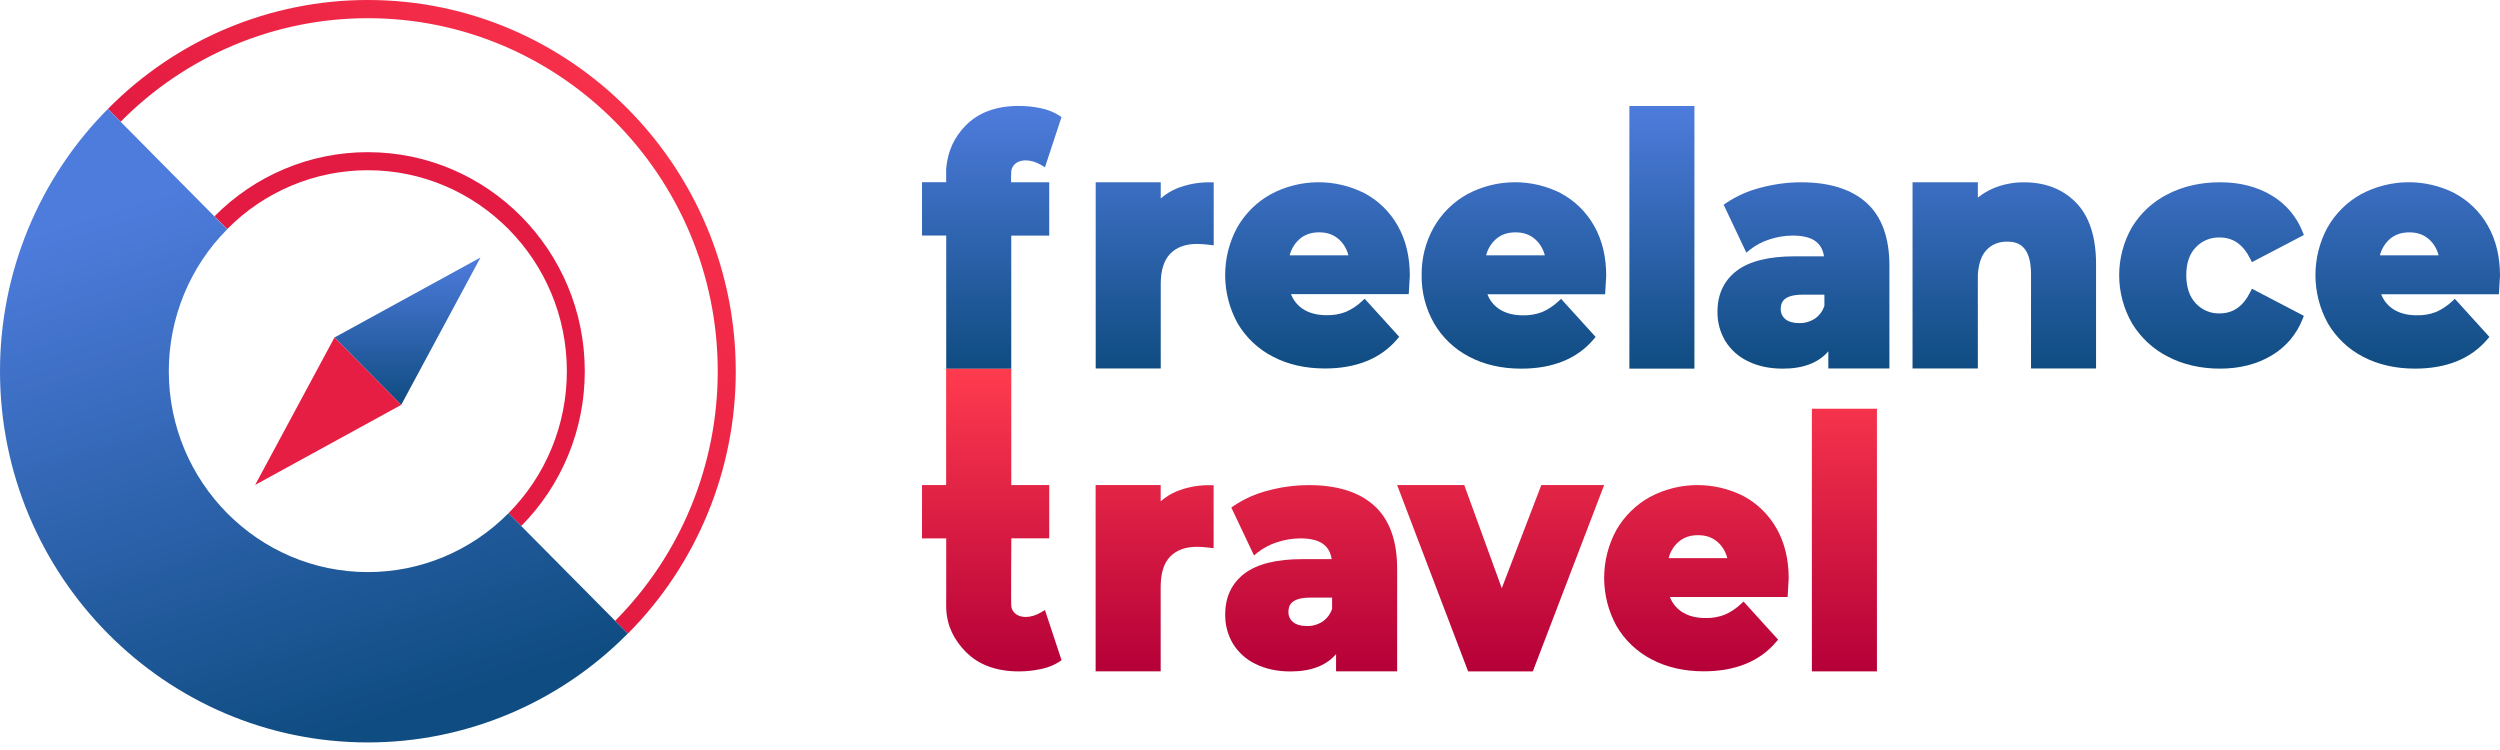 <?xml version="1.0" encoding="UTF-8"?> <svg xmlns="http://www.w3.org/2000/svg" width="250" height="75" viewBox="0 0 250 75" fill="none"> <path d="M36.782 1.96562e-06C31.953 -0.002 27.171 0.96 22.71 2.829C18.25 4.697 14.199 7.437 10.791 10.89L11.415 11.52L12.062 12.173C15.305 8.889 19.159 6.284 23.402 4.507C27.645 2.73 32.194 1.817 36.788 1.82C56.079 1.82 71.773 17.659 71.773 37.127C71.776 41.763 70.871 46.354 69.11 50.636C67.35 54.919 64.768 58.808 61.514 62.08L62.162 62.734L62.785 63.363C66.208 59.923 68.923 55.834 70.775 51.331C72.627 46.829 73.579 42.002 73.576 37.127C73.566 16.653 57.059 1.96562e-06 36.782 1.96562e-06Z" fill="url(#paint0_linear)"></path> <path d="M36.784 15.217C33.935 15.214 31.113 15.779 28.481 16.88C25.849 17.981 23.458 19.596 21.446 21.632L22.075 22.266L22.718 22.913C24.562 21.045 26.755 19.563 29.169 18.552C31.583 17.541 34.171 17.022 36.784 17.023C47.758 17.023 56.685 26.034 56.685 37.109C56.689 39.749 56.175 42.363 55.174 44.802C54.173 47.24 52.703 49.455 50.851 51.319L51.494 51.968L52.122 52.602C54.139 50.571 55.739 48.159 56.83 45.503C57.921 42.847 58.481 39.999 58.478 37.124C58.484 25.046 48.749 15.217 36.784 15.217Z" fill="url(#paint1_linear)"></path> <path d="M62.157 62.729L61.51 62.076L52.12 52.6L51.492 51.966L50.85 51.318C49.006 53.187 46.813 54.669 44.399 55.679C41.985 56.69 39.397 57.21 36.784 57.208C25.809 57.208 16.881 48.197 16.881 37.124C16.88 34.486 17.394 31.874 18.396 29.438C19.397 27.002 20.866 24.789 22.717 22.928L22.074 22.28L21.446 21.646L12.056 12.167L11.409 11.514L10.791 10.89C7.369 14.33 4.655 18.418 2.803 22.919C0.951 27.421 -0.002 32.247 1.9477e-06 37.121C1.9477e-06 57.584 16.501 74.243 36.782 74.243C41.613 74.245 46.396 73.284 50.858 71.415C55.319 69.547 59.37 66.806 62.779 63.353L62.157 62.729Z" fill="url(#paint2_linear)"></path> <path d="M48.052 25.748L33.444 33.751L36.782 37.12L40.121 40.488L48.052 25.748Z" fill="url(#paint3_linear)"></path> <path d="M25.514 48.492L40.121 40.488L36.782 37.12L33.444 33.751L25.514 48.492Z" fill="url(#paint4_linear)"></path> <path d="M101.393 16.507C101.255 16.667 101.165 16.862 101.132 17.071C101.105 17.455 101.097 17.84 101.109 18.224H104.923V23.558H101.125V36.877H94.621V23.552H92.201V18.218H94.617V16.876C94.775 15.065 95.444 13.715 96.538 12.581C97.814 11.261 99.613 10.591 101.883 10.591C102.629 10.589 103.372 10.668 104.101 10.827C104.752 10.954 105.374 11.203 105.935 11.56L106.151 11.71L104.495 16.73L104.127 16.507C103.106 15.891 101.944 15.872 101.393 16.507Z" fill="url(#paint5_linear)"></path> <path d="M169.443 10.598H162.938V36.862H169.443V10.598Z" fill="url(#paint6_linear)"></path> <path fill-rule="evenodd" clip-rule="evenodd" d="M156.126 19.339C154.667 18.592 153.051 18.21 151.415 18.224C149.779 18.238 148.17 18.649 146.723 19.421C145.327 20.197 144.168 21.344 143.374 22.739C142.558 24.193 142.14 25.841 142.165 27.512C142.139 29.203 142.569 30.869 143.406 32.334C144.239 33.759 145.455 34.917 146.914 35.671C148.408 36.462 150.166 36.865 152.125 36.865C155.279 36.865 157.718 35.874 159.368 33.923L159.562 33.693L156.107 29.884L155.857 30.114C155.378 30.571 154.824 30.94 154.219 31.205C153.605 31.437 152.953 31.548 152.298 31.533C151.325 31.533 150.509 31.311 149.873 30.872C149.359 30.519 148.964 30.015 148.743 29.428H160.512L160.531 29.107C160.59 28.131 160.62 27.621 160.621 27.58C160.621 25.67 160.215 23.989 159.412 22.584C158.64 21.21 157.497 20.087 156.116 19.345L156.126 19.339ZM154.481 25.534H148.611C148.764 24.925 149.091 24.374 149.551 23.95C150.083 23.468 150.734 23.235 151.548 23.235C152.363 23.235 153.01 23.468 153.545 23.95C154.005 24.374 154.33 24.925 154.481 25.534Z" fill="url(#paint7_linear)"></path> <path fill-rule="evenodd" clip-rule="evenodd" d="M136.485 19.339C135.026 18.593 133.41 18.21 131.774 18.225C130.138 18.239 128.529 18.649 127.082 19.421C125.683 20.195 124.522 21.342 123.725 22.737C122.926 24.207 122.51 25.858 122.516 27.535C122.521 29.212 122.948 30.86 123.756 32.325C124.592 33.749 125.812 34.904 127.273 35.655C128.768 36.445 130.525 36.848 132.484 36.848C135.638 36.848 138.077 35.859 139.727 33.908L139.921 33.678L136.466 29.872L136.216 30.102C135.737 30.558 135.183 30.927 134.578 31.191C133.964 31.423 133.312 31.535 132.657 31.519C131.684 31.519 130.868 31.297 130.232 30.859C129.718 30.505 129.323 30.001 129.102 29.415H140.873L140.892 29.094C140.951 28.118 140.981 27.609 140.982 27.566C140.982 25.657 140.575 23.977 139.773 22.572C139.001 21.199 137.857 20.076 136.476 19.334L136.485 19.339ZM134.84 25.531H128.97C129.123 24.922 129.45 24.371 129.91 23.947C130.442 23.467 131.093 23.232 131.907 23.232C132.722 23.232 133.369 23.465 133.904 23.947C134.364 24.37 134.689 24.922 134.84 25.531Z" fill="url(#paint8_linear)"></path> <path fill-rule="evenodd" clip-rule="evenodd" d="M240.795 18.224C242.431 18.21 244.047 18.592 245.506 19.339L245.494 19.342C246.875 20.084 248.019 21.207 248.791 22.581C249.593 23.986 250 25.667 250 27.577C249.999 27.618 249.969 28.128 249.91 29.104L249.89 29.425H238.121C238.343 30.012 238.737 30.516 239.252 30.869C239.887 31.308 240.703 31.53 241.676 31.53C242.331 31.545 242.984 31.434 243.598 31.202C244.202 30.937 244.756 30.568 245.235 30.111L245.485 29.881L248.94 33.69L248.746 33.92C247.097 35.871 244.657 36.862 241.503 36.862C239.544 36.862 237.787 36.459 236.292 35.668C234.833 34.914 233.617 33.756 232.785 32.331C231.976 30.865 231.549 29.216 231.544 27.539C231.538 25.861 231.954 24.21 232.753 22.739C233.548 21.344 234.707 20.197 236.103 19.421C237.55 18.649 239.158 18.238 240.795 18.224ZM237.991 25.534H243.862C243.711 24.925 243.385 24.373 242.925 23.95C242.39 23.468 241.742 23.235 240.928 23.235C240.113 23.235 239.463 23.468 238.931 23.95C238.471 24.374 238.144 24.925 237.991 25.534Z" fill="url(#paint9_linear)"></path> <path d="M221.968 23.749C223.315 23.749 224.317 24.45 225.031 25.894L225.191 26.216L230.385 23.501L230.276 23.221C229.679 21.675 228.581 20.379 227.161 19.543C225.713 18.669 223.977 18.226 222.001 18.226C220.079 18.226 218.328 18.623 216.801 19.401C215.318 20.141 214.071 21.286 213.203 22.706C212.361 24.168 211.918 25.829 211.918 27.52C211.918 29.211 212.361 30.872 213.203 32.334C214.069 33.763 215.314 34.918 216.798 35.67C218.323 36.462 220.075 36.863 222.001 36.863C223.98 36.863 225.716 36.416 227.161 35.546C228.582 34.71 229.68 33.413 230.276 31.866L230.385 31.585L225.191 28.87L225.031 29.192C224.317 30.636 223.317 31.34 221.968 31.34C221.523 31.355 221.08 31.273 220.669 31.101C220.258 30.929 219.887 30.67 219.583 30.342C218.95 29.676 218.628 28.724 218.628 27.508C218.628 26.314 218.948 25.384 219.581 24.729C219.888 24.405 220.26 24.15 220.671 23.981C221.082 23.812 221.525 23.734 221.968 23.749Z" fill="url(#paint10_linear)"></path> <path d="M117.628 18.863C118.708 18.427 119.864 18.213 121.028 18.233H121.371V24.533L120.988 24.487C120.564 24.431 120.138 24.4 119.711 24.393C118.55 24.393 117.668 24.718 117.032 25.363C116.396 26.007 116.074 27.029 116.074 28.404V36.848H109.57V18.224H116.074V19.842C116.539 19.436 117.063 19.106 117.628 18.863Z" fill="url(#paint11_linear)"></path> <path fill-rule="evenodd" clip-rule="evenodd" d="M180.118 18.229C182.948 18.229 185.151 18.921 186.659 20.289C188.175 21.659 188.944 23.776 188.941 26.576V36.848H182.834V35.133C181.844 36.283 180.319 36.865 178.277 36.865C176.942 36.865 175.767 36.609 174.786 36.119C173.85 35.675 173.062 34.967 172.517 34.081C171.998 33.2 171.732 32.191 171.748 31.166C171.748 29.418 172.403 28.036 173.69 27.063C174.953 26.113 176.898 25.633 179.472 25.633H182.4C182.186 24.218 181.18 23.558 179.259 23.558C178.473 23.563 177.693 23.692 176.947 23.941C176.232 24.165 175.563 24.519 174.975 24.985L174.635 25.266L172.364 20.474L172.601 20.308C173.659 19.599 174.83 19.079 176.063 18.77C177.385 18.413 178.748 18.231 180.118 18.229ZM181.489 31.863C181.938 31.554 182.272 31.104 182.44 30.583L182.441 29.468H180.273C178.302 29.468 178.075 30.28 178.075 30.888C178.066 31.083 178.103 31.276 178.182 31.454C178.261 31.631 178.381 31.787 178.531 31.909C178.852 32.176 179.313 32.31 179.905 32.31C180.466 32.326 181.018 32.17 181.489 31.863Z" fill="url(#paint12_linear)"></path> <path d="M207.628 20.289C206.313 18.924 204.557 18.232 202.407 18.232C201.354 18.222 200.31 18.425 199.336 18.829C198.782 19.069 198.261 19.379 197.786 19.753V18.224H191.254V36.848H197.784V27.486C197.849 26.441 198.106 25.627 198.574 25.087C199.114 24.466 199.816 24.163 200.719 24.163C201.742 24.163 203.102 24.502 203.102 27.427V36.848H209.606V26.42C209.609 23.72 208.944 21.651 207.628 20.289Z" fill="url(#paint13_linear)"></path> <path d="M172.732 55.816H166.862C167.015 55.206 167.342 54.655 167.803 54.232C168.335 53.751 168.985 53.517 169.8 53.517C170.614 53.517 171.262 53.75 171.797 54.232C172.257 54.655 172.581 55.206 172.732 55.816ZM174.378 49.623C172.918 48.877 171.302 48.495 169.666 48.509C168.03 48.524 166.421 48.934 164.975 49.705C163.579 50.481 162.42 51.628 161.625 53.022C160.826 54.492 160.41 56.143 160.415 57.82C160.421 59.497 160.848 61.145 161.656 62.61C162.489 64.031 163.705 65.186 165.162 65.938C166.657 66.728 168.415 67.131 170.373 67.131C173.528 67.131 175.967 66.142 177.616 64.191L177.81 63.961L174.355 60.156L174.106 60.385C173.627 60.842 173.072 61.21 172.468 61.474C171.854 61.706 171.202 61.818 170.546 61.803C169.573 61.803 168.758 61.58 168.122 61.142C167.607 60.788 167.213 60.284 166.991 59.698H178.761L178.78 59.377C178.839 58.401 178.869 57.892 178.87 57.849C178.87 55.94 178.463 54.26 177.661 52.855C176.889 51.482 175.745 50.359 174.364 49.617" fill="url(#paint14_linear)"></path> <path d="M154.131 48.509L150.178 58.82L146.426 48.509H139.714L146.726 66.913L146.811 67.137H153.282L160.413 48.509H154.131Z" fill="url(#paint15_linear)"></path> <path d="M121.028 48.518C119.864 48.497 118.708 48.711 117.628 49.148C117.06 49.392 116.533 49.725 116.067 50.134V48.509H109.563V67.131H116.067V58.691C116.067 57.315 116.389 56.293 117.025 55.649C117.66 55.004 118.543 54.679 119.703 54.679C120.13 54.686 120.557 54.718 120.98 54.773L121.363 54.819V48.518H121.028Z" fill="url(#paint16_linear)"></path> <path d="M187.693 40.874H181.188V67.137H187.693V40.874Z" fill="url(#paint17_linear)"></path> <path d="M137.427 50.572C135.919 49.204 133.717 48.512 130.886 48.512C129.516 48.513 128.153 48.694 126.83 49.05C125.597 49.359 124.426 49.879 123.368 50.589L123.131 50.754L125.402 55.546L125.742 55.265C126.33 54.799 126.999 54.445 127.714 54.221C128.46 53.972 129.24 53.843 130.026 53.838C131.947 53.838 132.952 54.499 133.167 55.913H130.244C127.671 55.913 125.725 56.393 124.463 57.343C123.176 58.316 122.521 59.698 122.521 61.446C122.505 62.471 122.771 63.48 123.289 64.361C123.835 65.247 124.623 65.955 125.558 66.399C126.54 66.89 127.715 67.145 129.05 67.145C131.091 67.145 132.617 66.563 133.607 65.413V67.131H139.714V56.86C139.714 54.06 138.944 51.943 137.427 50.572ZM133.21 60.876C133.042 61.397 132.708 61.847 132.259 62.156C131.788 62.463 131.235 62.619 130.674 62.604C130.083 62.604 129.622 62.469 129.301 62.202C129.151 62.081 129.031 61.925 128.952 61.747C128.872 61.57 128.836 61.376 128.844 61.182C128.844 60.573 129.072 59.762 131.043 59.762H133.211L133.21 60.876Z" fill="url(#paint18_linear)"></path> <path d="M104.495 61L104.127 61.222C103.106 61.844 101.944 61.864 101.393 61.222C101.255 61.063 101.165 60.867 101.132 60.658C101.088 60.372 101.132 54.172 101.132 54.172V53.836H104.923V48.509H101.127V36.882H94.614V48.509H92.201V53.842H94.621V59.511C94.621 59.511 94.609 60.517 94.621 60.854C94.701 62.669 95.446 64.016 96.543 65.149C97.82 66.47 99.617 67.139 101.888 67.139C102.633 67.14 103.377 67.061 104.105 66.903C104.757 66.776 105.379 66.527 105.94 66.169L106.155 66.02L104.495 61Z" fill="url(#paint19_linear)"></path> <defs> <linearGradient id="paint0_linear" x1="73.807" y1="-0.603" x2="2.016" y2="71.218" gradientUnits="userSpaceOnUse"> <stop stop-color="#FF384E"></stop> <stop offset="1" stop-color="#C90036"></stop> </linearGradient> <linearGradient id="paint1_linear" x1="18511.6" y1="-135.445" x2="520.789" y2="17856.7" gradientUnits="userSpaceOnUse"> <stop stop-color="#FF384E"></stop> <stop offset="1" stop-color="#C90036"></stop> </linearGradient> <linearGradient id="paint2_linear" x1="14.394" y1="19.697" x2="31.39" y2="74.243" gradientUnits="userSpaceOnUse"> <stop stop-color="#4E7CDD"></stop> <stop offset="1" stop-color="#0F4C81"></stop> </linearGradient> <linearGradient id="paint3_linear" x1="40.748" y1="25.748" x2="40.748" y2="40.488" gradientUnits="userSpaceOnUse"> <stop stop-color="#4E7CDD"></stop> <stop offset="1" stop-color="#0F4C81"></stop> </linearGradient> <linearGradient id="paint4_linear" x1="255.292" y1="7105.69" x2="7620.53" y2="-125.505" gradientUnits="userSpaceOnUse"> <stop stop-color="#FF384E"></stop> <stop offset="1" stop-color="#C90036"></stop> </linearGradient> <linearGradient id="paint5_linear" x1="171.1" y1="10.591" x2="171.1" y2="36.877" gradientUnits="userSpaceOnUse"> <stop stop-color="#4E7CDD"></stop> <stop offset="1" stop-color="#0F4C81"></stop> </linearGradient> <linearGradient id="paint6_linear" x1="171.1" y1="10.591" x2="171.1" y2="36.877" gradientUnits="userSpaceOnUse"> <stop stop-color="#4E7CDD"></stop> <stop offset="1" stop-color="#0F4C81"></stop> </linearGradient> <linearGradient id="paint7_linear" x1="171.1" y1="10.591" x2="171.1" y2="36.877" gradientUnits="userSpaceOnUse"> <stop stop-color="#4E7CDD"></stop> <stop offset="1" stop-color="#0F4C81"></stop> </linearGradient> <linearGradient id="paint8_linear" x1="171.1" y1="10.591" x2="171.1" y2="36.877" gradientUnits="userSpaceOnUse"> <stop stop-color="#4E7CDD"></stop> <stop offset="1" stop-color="#0F4C81"></stop> </linearGradient> <linearGradient id="paint9_linear" x1="171.1" y1="10.591" x2="171.1" y2="36.877" gradientUnits="userSpaceOnUse"> <stop stop-color="#4E7CDD"></stop> <stop offset="1" stop-color="#0F4C81"></stop> </linearGradient> <linearGradient id="paint10_linear" x1="171.1" y1="10.591" x2="171.1" y2="36.877" gradientUnits="userSpaceOnUse"> <stop stop-color="#4E7CDD"></stop> <stop offset="1" stop-color="#0F4C81"></stop> </linearGradient> <linearGradient id="paint11_linear" x1="171.1" y1="10.591" x2="171.1" y2="36.877" gradientUnits="userSpaceOnUse"> <stop stop-color="#4E7CDD"></stop> <stop offset="1" stop-color="#0F4C81"></stop> </linearGradient> <linearGradient id="paint12_linear" x1="171.1" y1="10.591" x2="171.1" y2="36.877" gradientUnits="userSpaceOnUse"> <stop stop-color="#4E7CDD"></stop> <stop offset="1" stop-color="#0F4C81"></stop> </linearGradient> <linearGradient id="paint13_linear" x1="171.1" y1="10.591" x2="171.1" y2="36.877" gradientUnits="userSpaceOnUse"> <stop stop-color="#4E7CDD"></stop> <stop offset="1" stop-color="#0F4C81"></stop> </linearGradient> <linearGradient id="paint14_linear" x1="139.947" y1="36.882" x2="139.947" y2="67.145" gradientUnits="userSpaceOnUse"> <stop stop-color="#FF3B4E"></stop> <stop offset="1" stop-color="#B50038"></stop> </linearGradient> <linearGradient id="paint15_linear" x1="139.947" y1="36.882" x2="139.947" y2="67.145" gradientUnits="userSpaceOnUse"> <stop stop-color="#FF3B4E"></stop> <stop offset="1" stop-color="#B50038"></stop> </linearGradient> <linearGradient id="paint16_linear" x1="139.947" y1="36.882" x2="139.947" y2="67.145" gradientUnits="userSpaceOnUse"> <stop stop-color="#FF3B4E"></stop> <stop offset="1" stop-color="#B50038"></stop> </linearGradient> <linearGradient id="paint17_linear" x1="139.947" y1="36.882" x2="139.947" y2="67.145" gradientUnits="userSpaceOnUse"> <stop stop-color="#FF3B4E"></stop> <stop offset="1" stop-color="#B50038"></stop> </linearGradient> <linearGradient id="paint18_linear" x1="139.947" y1="36.882" x2="139.947" y2="67.145" gradientUnits="userSpaceOnUse"> <stop stop-color="#FF3B4E"></stop> <stop offset="1" stop-color="#B50038"></stop> </linearGradient> <linearGradient id="paint19_linear" x1="139.947" y1="36.882" x2="139.947" y2="67.145" gradientUnits="userSpaceOnUse"> <stop stop-color="#FF3B4E"></stop> <stop offset="1" stop-color="#B50038"></stop> </linearGradient> </defs> </svg> 